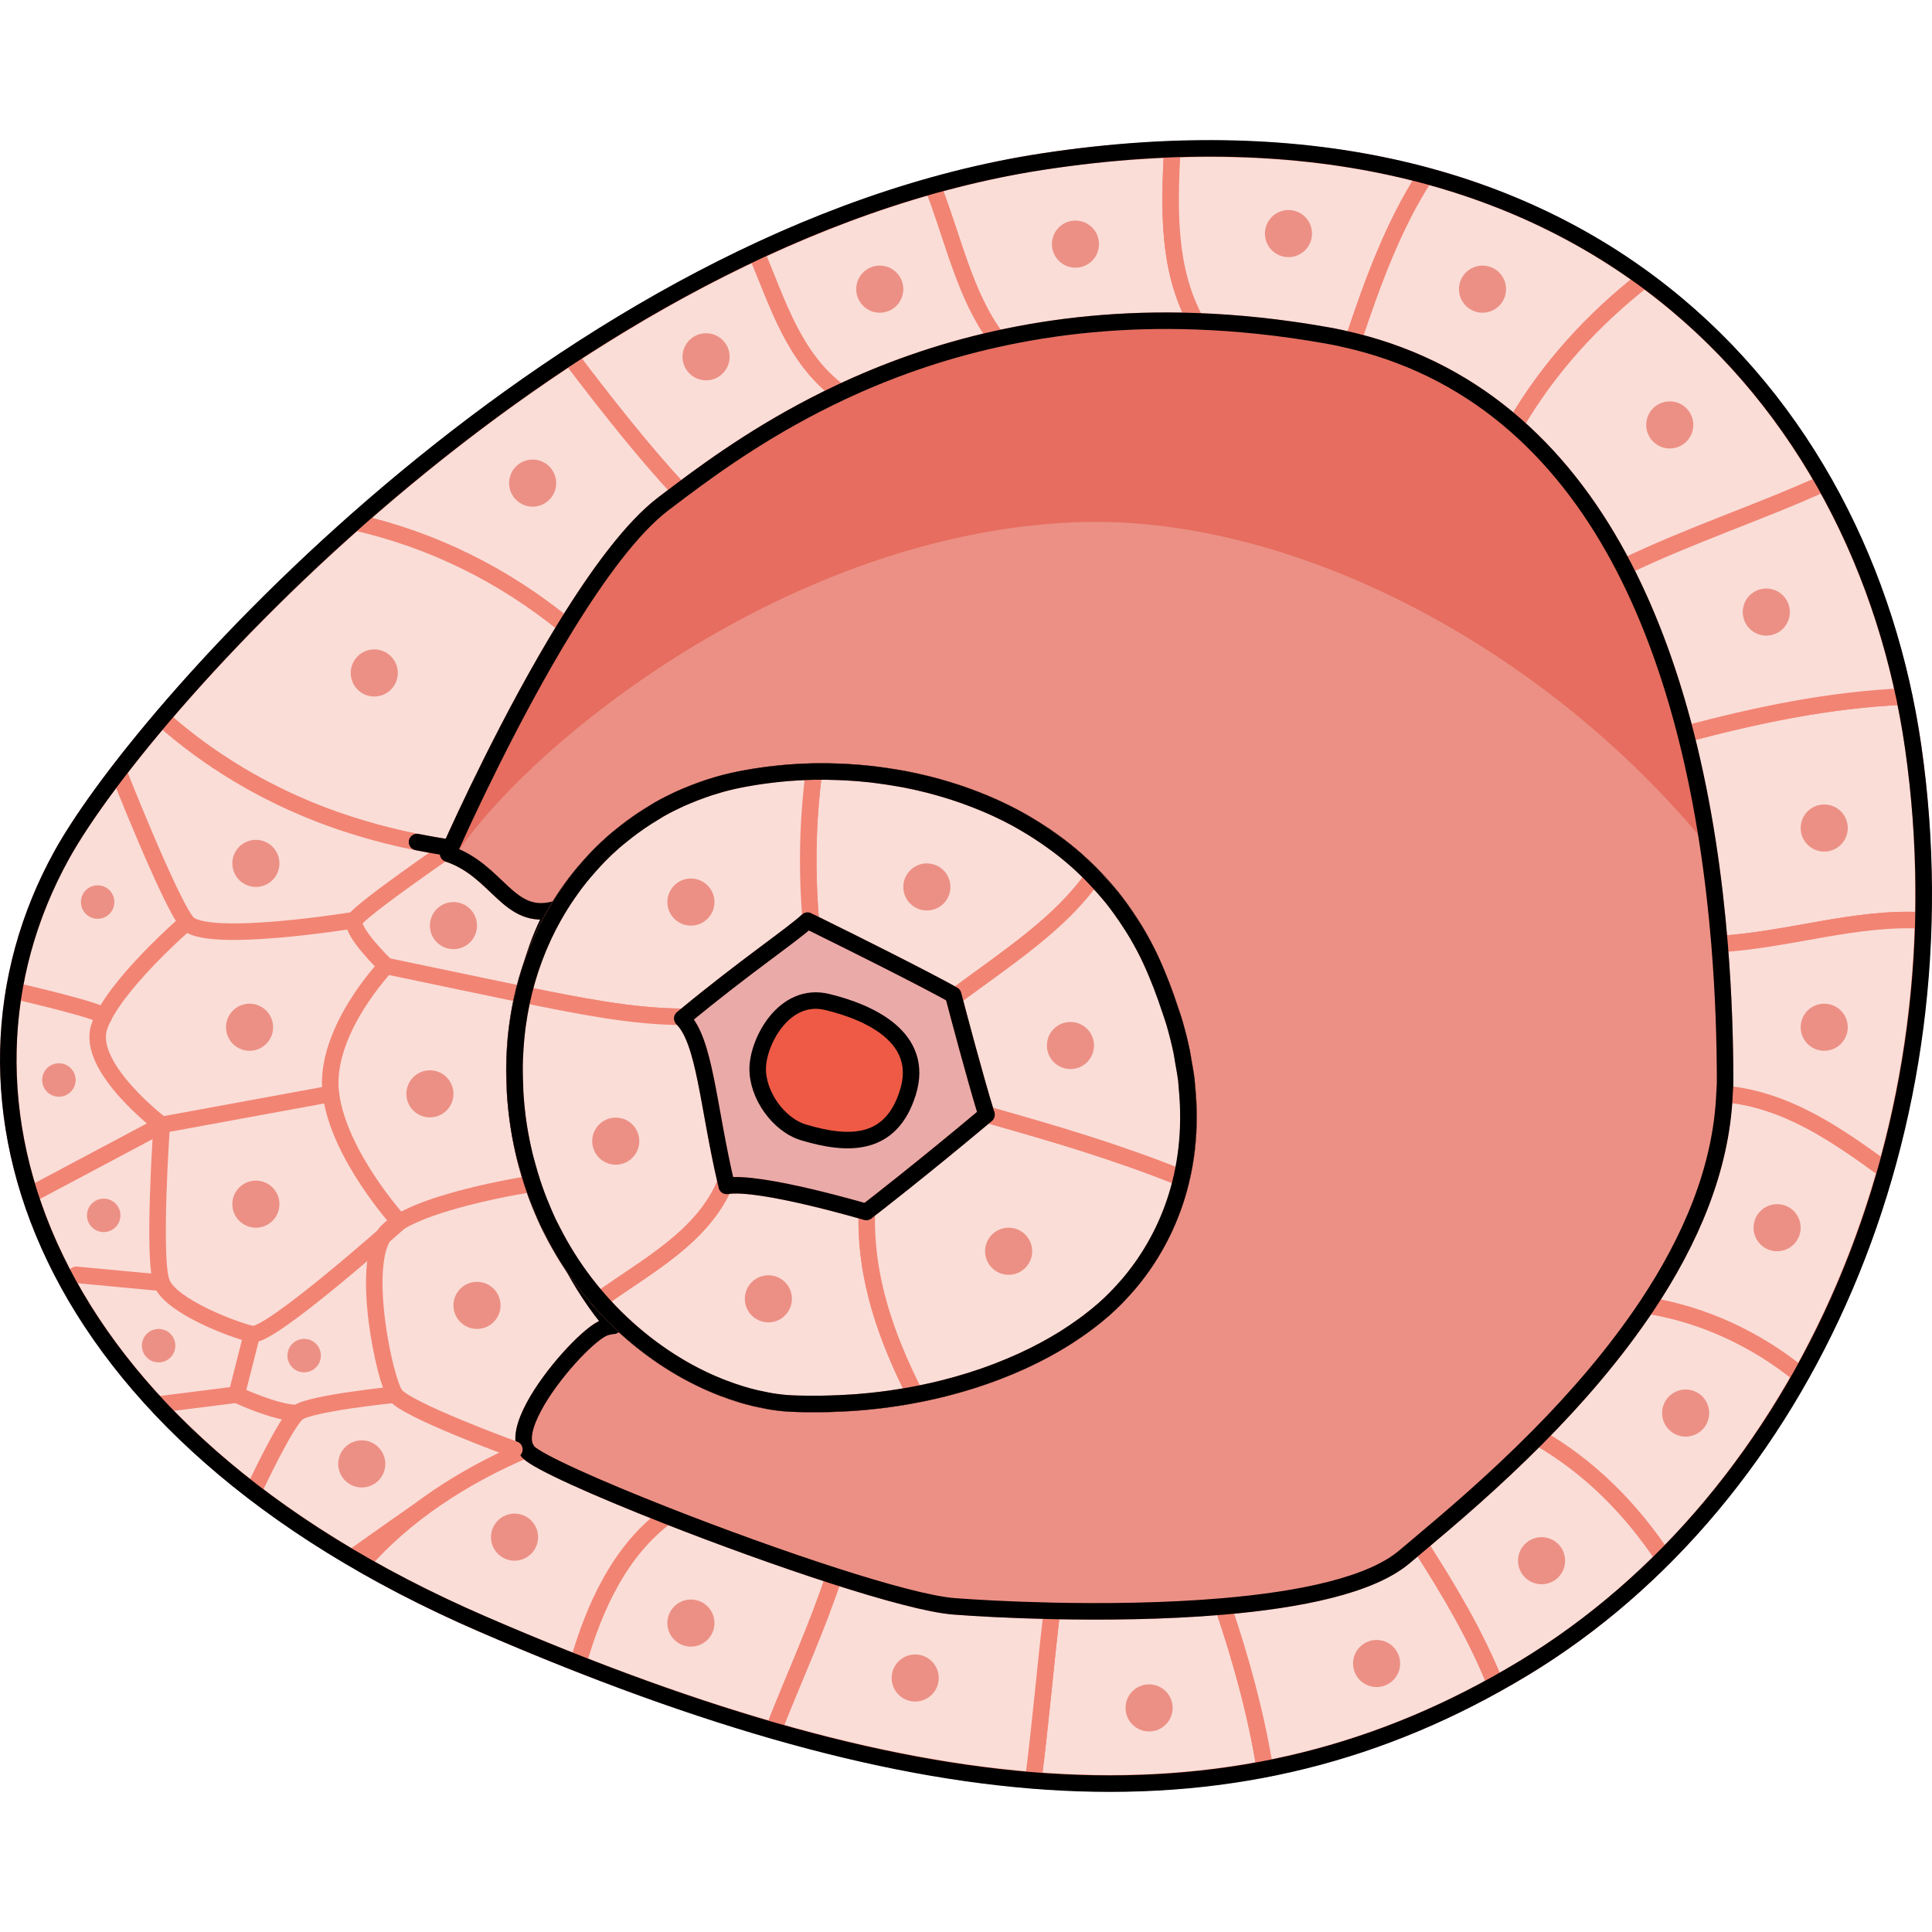 <?xml version="1.0" encoding="utf-8"?>
<!-- Created by: Science Figures, www.sciencefigures.org, Generator: Science Figures Editor -->
<svg version="1.1" id="Layer_1" xmlns="http://www.w3.org/2000/svg" xmlns:xlink="http://www.w3.org/1999/xlink" 
	 width="800px" height="800px" viewBox="0 0 116.989 100.02" enable-background="new 0 0 116.989 100.02"
	 xml:space="preserve">
<g>
	<g>
		<path fill="#EC9085" d="M3.752,43.262c-8.158,14.697-1.43,34.952,25.458,46.594s45.894,13.046,63.035,2.684
			s26.914-32.727,23.604-55.793c-3.007-20.958-19.798-40.48-52.711-35.447C34.399,5.696,8.912,33.967,3.752,43.262z"/>
		<path fill="#E66D5F" d="M103.434,42.774c-0.34-2.242-0.779-4.535-1.362-6.815c-0.891-3.487-2.103-6.938-3.741-10.102
			c-1.693-3.271-3.85-6.229-6.574-8.611c-2.682-2.346-5.918-4.131-9.826-5.087c-0.529-0.129-1.068-0.246-1.622-0.344
			c-2.777-0.492-5.405-0.76-7.891-0.848c-4.473-0.159-8.47,0.28-12.04,1.067c-3.61,0.796-6.765,1.96-9.504,3.25
			c-4.194,1.975-7.396,4.246-9.693,5.97c-0.359,0.269-0.7,0.527-1.014,0.767c-1.888,1.435-3.963,4.266-5.893,7.401
			c-3.37,5.475-6.291,11.88-6.985,13.432c-0.102,0.228-0.157,0.355-0.157,0.355c0.139,0.046,0.267,0.101,0.397,0.156
			c4.752-7.106,20.414-19.539,37.595-20.226C77.937,22.625,93.349,30.444,103.434,42.774z"/>
		<g>
			<path fill="#FADDD7" stroke="#F28474" stroke-linecap="round" stroke-linejoin="round" stroke-miterlimit="10" d="M40.387,83.3
				c-2.832,2.087-4.402,5.492-5.388,8.946c4.131,1.624,8.058,2.964,11.831,4.05c1.222-3.119,2.662-6.238,3.681-9.357
				C47.293,85.902,43.618,84.569,40.387,83.3z"/>
			<path fill="#FADDD7" stroke="#F28474" stroke-linecap="round" stroke-linejoin="round" stroke-miterlimit="10" d="M63.697,89.058
				c-0.417,3.524-0.693,6.872-1.131,10.252c4.933,0.397,9.582,0.175,14.029-0.68c-0.535-3.329-1.445-6.639-2.536-9.841
				C70.536,89.092,66.808,89.126,63.697,89.058z"/>
			<path fill="#FADDD7" stroke="#F28474" stroke-linecap="round" stroke-linejoin="round" stroke-miterlimit="10" d="M85.034,85.795
				c-2.042,1.728-6.33,2.596-10.975,2.995c1.091,3.202,2.001,6.512,2.536,9.841c4.866-0.935,9.488-2.633,13.969-5.121
				c-1.15-2.871-2.746-5.61-4.608-8.491C85.621,85.3,85.31,85.561,85.034,85.795z"/>
			<path fill="#FADDD7" stroke="#F28474" stroke-linecap="round" stroke-linejoin="round" stroke-miterlimit="10" d="M93.116,78.533
				c-2.705,2.729-5.334,4.952-7.16,6.486c1.862,2.881,3.459,5.619,4.608,8.491c0.562-0.312,1.122-0.632,1.68-0.969
				c3.083-1.864,5.923-4.121,8.496-6.696C98.758,82.867,96.256,80.325,93.116,78.533z"/>
			<path fill="#FADDD7" stroke="#F28474" stroke-linecap="round" stroke-linejoin="round" stroke-miterlimit="10" d="M93.116,78.533
				c3.14,1.793,5.642,4.334,7.624,7.312c3.217-3.219,5.992-6.956,8.295-11.054c-2.688-2.198-5.929-3.697-9.294-4.23
				C97.775,73.512,95.421,76.208,93.116,78.533z"/>
			<path fill="#FADDD7" stroke="#F28474" stroke-linecap="round" stroke-linejoin="round" stroke-miterlimit="10" d="
				M104.423,57.751c-0.186,4.552-2.081,8.906-4.682,12.809c3.366,0.533,6.606,2.033,9.294,4.23
				c2.162-3.846,3.885-8.026,5.133-12.425C111.268,60.274,108.25,58.104,104.423,57.751z"/>
			<path fill="#FADDD7" stroke="#F28474" stroke-linecap="round" stroke-linejoin="round" stroke-miterlimit="10" d="
				M104.123,48.683c4.312-0.274,8.218-1.661,12.327-1.43c0.09-3.458-0.094-6.971-0.601-10.505c-0.147-1.024-0.337-2.042-0.55-3.056
				c-4.593,0.203-8.944,1.133-13.227,2.268C103.183,40.304,103.797,44.707,104.123,48.683z"/>
			<path fill="#FADDD7" stroke="#F28474" stroke-linecap="round" stroke-linejoin="round" stroke-miterlimit="10" d="M72.418,10.967
				c-1.719-3.158-1.622-6.771-1.433-10.406c-2.51,0.092-5.116,0.321-7.846,0.739c-2.248,0.344-4.472,0.849-6.672,1.464
				c1.232,3.113,1.953,6.717,3.913,9.27C63.948,11.247,67.945,10.808,72.418,10.967z"/>
			<path fill="#FADDD7" stroke="#F28474" stroke-linecap="round" stroke-linejoin="round" stroke-miterlimit="10" d="M50.875,15.284
				c-2.823-2.084-3.774-5.415-5.091-8.502c-3.92,1.835-7.692,3.993-11.263,6.338c2.221,2.924,4.441,5.74,6.662,8.134
				C43.479,19.53,46.681,17.259,50.875,15.284z"/>
			<path fill="#FADDD7" stroke="#F28474" stroke-linecap="round" stroke-linejoin="round" stroke-miterlimit="10" d="M34.52,13.12
				c-4.746,3.116-9.128,6.562-13.034,10.018c4.722,1.065,9.035,3.212,12.789,6.284c1.93-3.135,4.005-5.966,5.893-7.401
				c0.315-0.239,0.655-0.497,1.014-0.767C38.961,18.861,36.74,16.044,34.52,13.12z"/>
			<path fill="#FADDD7" stroke="#F28474" stroke-linecap="round" stroke-linejoin="round" stroke-miterlimit="10" d="M21.485,23.138
				c-4.66,4.123-8.626,8.256-11.695,11.866c4.808,4.291,10.723,6.909,17.499,7.849c0.694-1.552,3.616-7.957,6.985-13.432
				C30.52,26.35,26.207,24.203,21.485,23.138z"/>
			<path fill="#FADDD7" stroke="#F28474" stroke-linecap="round" stroke-linejoin="round" stroke-miterlimit="10" d="M32.323,76.708
				c1.057-1.983,3.197-4.261,4.142-4.735c0.192-0.096,0.425-0.153,0.692-0.178c-2.06-2.377-3.736-5.69-4.724-9.301
				c-0.821-3-1.17-6.205-0.854-9.254c0.246-2.37,0.881-4.648,2.01-6.656c-2.817,0.75-3.429-2.365-6.456-3.374
				c0,0,0.055-0.127,0.157-0.355c-2.074-0.288-4.056-0.752-5.961-1.354c-2.475-0.782-4.799-1.831-6.965-3.137
				c-1.616-0.974-3.147-2.087-4.572-3.359c-0.032,0.037-0.065,0.066-0.097,0.103c-2.797,3.306-4.838,6.167-5.941,8.155
				c-7.288,13.13-2.682,30.69,17.551,42.588c3.391-2.367,6.704-4.926,10.579-6.567C31.506,78.71,31.768,77.749,32.323,76.708z"/>
			<g>
				<path fill="none" stroke="#F28474" stroke-linecap="round" stroke-linejoin="round" stroke-miterlimit="10" d="M23.383,50.01
					c0,0-2.241-2.16-1.897-2.783s5.804-4.373,5.804-4.373"/>
				<path fill="none" stroke="#F28474" stroke-linecap="round" stroke-linejoin="round" stroke-miterlimit="10" d="M21.485,47.227
					c0,0-9.098,1.491-10.174,0.135s-4.143-9.129-4.143-9.129"/>
				<path fill="none" stroke="#F28474" stroke-linecap="round" stroke-linejoin="round" stroke-miterlimit="10" d="M11.311,47.362
					c0,0-4.518,3.909-5.307,6.356c-0.788,2.447,3.786,5.913,3.786,5.913l10.246-1.88"/>
				<path fill="none" stroke="#F28474" stroke-linecap="round" stroke-linejoin="round" stroke-miterlimit="10" d="M31.685,51.743
					l-8.302-1.733c0,0-3.825,4.004-3.346,7.741s4.152,7.765,4.152,7.765s-7.857,7.023-8.932,6.784s-4.9-1.673-5.465-3.107
					c-0.565-1.434,0-9.561,0-9.561l-7.978,4.241"/>
				<path fill="none" stroke="#F28474" stroke-linecap="round" stroke-linejoin="round" stroke-miterlimit="10" d="M23.925,75.965
					c0,0-5.203,0.519-5.92,1.116c-0.717,0.598-2.51,4.422-2.51,4.422"/>
				<path fill="none" stroke="#F28474" stroke-linecap="round" stroke-linejoin="round" stroke-miterlimit="10" d="M18.004,77.081
					c-1.315,0-3.677-1.116-3.677-1.116l0.929-3.664"/>
				
					<line fill="none" stroke="#F28474" stroke-linecap="round" stroke-linejoin="round" stroke-miterlimit="10" x1="14.327" y1="75.965" x2="9.79" y2="76.537"/>
				
					<line fill="none" stroke="#F28474" stroke-linecap="round" stroke-linejoin="round" stroke-miterlimit="10" x1="9.79" y1="69.193" x2="4.618" y2="68.709"/>
				<path fill="none" stroke="#F28474" stroke-linecap="round" stroke-linejoin="round" stroke-miterlimit="10" d="M6.277,53.087
					c0.163-0.308-5.424-1.583-5.424-1.583"/>
			</g>
			<path fill="#FADDD7" stroke="#F28474" stroke-linecap="round" stroke-linejoin="round" stroke-miterlimit="10" d="M50.875,15.284
				c2.739-1.29,5.894-2.453,9.504-3.25c-1.959-2.552-2.68-6.157-3.913-9.27c-3.652,1.022-7.222,2.398-10.682,4.018
				C47.101,9.869,48.052,13.201,50.875,15.284z"/>
			<path fill="#FADDD7" stroke="#F28474" stroke-linecap="round" stroke-linejoin="round" stroke-miterlimit="10" d="M70.984,0.562
				c-0.188,3.635-0.286,7.247,1.433,10.406c2.486,0.088,5.114,0.357,7.891,0.848c0.554,0.098,1.093,0.214,1.622,0.344
				c1.151-3.453,2.438-7.013,4.393-10.012C81.764,0.92,76.647,0.353,70.984,0.562z"/>
			<path fill="#FADDD7" stroke="#F28474" stroke-linecap="round" stroke-linejoin="round" stroke-miterlimit="10" d="M86.325,2.147
				c-1.955,2.999-3.242,6.559-4.393,10.012c3.909,0.955,7.144,2.741,9.826,5.087c2.001-3.438,4.684-6.375,7.811-8.819
				C95.814,5.677,91.406,3.514,86.325,2.147z"/>
			<path fill="#FADDD7" stroke="#F28474" stroke-linecap="round" stroke-linejoin="round" stroke-miterlimit="10" d="M99.569,8.427
				c-3.128,2.443-5.81,5.381-7.811,8.819c2.724,2.383,4.881,5.34,6.574,8.611c3.988-1.934,8.162-3.284,12.131-5.088
				C107.782,16.033,104.163,11.792,99.569,8.427z"/>
			<path fill="#FADDD7" stroke="#F28474" stroke-linecap="round" stroke-linejoin="round" stroke-miterlimit="10" d="
				M110.463,20.769c-3.969,1.804-8.143,3.154-12.131,5.088c1.638,3.164,2.849,6.614,3.741,10.102
				c4.283-1.135,8.634-2.065,13.227-2.268C114.352,29.183,112.743,24.799,110.463,20.769z"/>
			<path fill="#FADDD7" stroke="#F28474" stroke-linecap="round" stroke-linejoin="round" stroke-miterlimit="10" d="
				M104.123,48.683c0.256,3.122,0.336,5.985,0.336,8.347c0,0.242-0.026,0.48-0.036,0.721c3.827,0.353,6.845,2.523,9.746,4.614
				c1.367-4.815,2.144-9.9,2.28-15.113C112.341,47.022,108.435,48.409,104.123,48.683z"/>
			<path fill="#FADDD7" stroke="#F28474" stroke-linecap="round" stroke-linejoin="round" stroke-miterlimit="10" d="M57.764,88.783
				c-1.43-0.11-4.126-0.837-7.253-1.844c-1.019,3.119-2.459,6.238-3.681,9.357c5.583,1.607,10.801,2.617,15.737,3.014
				c0.438-3.38,0.714-6.728,1.131-10.252C61.159,89.002,59.029,88.88,57.764,88.783z"/>
			<path fill="#FADDD7" stroke="#F28474" stroke-linecap="round" stroke-linejoin="round" stroke-miterlimit="10" d="M40.387,83.3
				c-4.291-1.685-7.797-3.254-8.398-3.856c-0.047-0.047-0.071-0.107-0.106-0.161c-3.773,1.598-7.363,3.905-9.976,6.924
				c2.247,1.289,4.676,2.511,7.303,3.649c1.973,0.854,3.898,1.646,5.789,2.39C35.985,88.792,37.555,85.387,40.387,83.3z"/>
		</g>
		<path fill="none" stroke="#000000" stroke-linecap="round" stroke-linejoin="round" stroke-miterlimit="10" d="M99.741,70.561
			c-1.966,2.951-4.32,5.648-6.625,7.972c-2.705,2.729-5.334,4.952-7.16,6.486c-0.335,0.281-0.646,0.542-0.922,0.776
			c-2.042,1.728-6.33,2.596-10.975,2.995c-3.523,0.303-7.251,0.337-10.362,0.269c-2.539-0.056-4.669-0.177-5.933-0.275
			c-1.43-0.11-4.126-0.837-7.253-1.844c-3.218-1.037-6.893-2.37-10.124-3.639c-4.291-1.685-7.797-3.254-8.398-3.856
			c-0.047-0.047-0.071-0.107-0.106-0.161c-0.377-0.573-0.115-1.534,0.44-2.575c1.057-1.983,3.197-4.261,4.142-4.735
			c0.192-0.096,0.425-0.153,0.692-0.178c-2.06-2.377-3.736-5.69-4.724-9.301c-0.821-3-1.17-6.205-0.854-9.254
			c0.246-2.37,0.881-4.648,2.01-6.656c-2.817,0.75-3.429-2.365-6.456-3.374c0,0,0.055-0.127,0.157-0.355
			c-0.691-0.096-1.368-0.218-2.039-0.352c0.673,0.131,1.348,0.256,2.039,0.352c0.694-1.552,3.616-7.957,6.985-13.432
			c1.93-3.135,4.005-5.966,5.893-7.401c0.315-0.239,0.655-0.497,1.014-0.767c2.297-1.724,5.499-3.995,9.693-5.97
			c2.739-1.29,5.894-2.453,9.504-3.25c3.57-0.788,7.567-1.227,12.04-1.067c2.486,0.088,5.114,0.357,7.891,0.848
			c0.554,0.098,1.093,0.214,1.622,0.344c3.909,0.955,7.144,2.741,9.826,5.087c2.724,2.383,4.881,5.34,6.574,8.611
			c1.638,3.164,2.849,6.614,3.741,10.102c1.111,4.345,1.725,8.748,2.051,12.724c0.256,3.122,0.336,5.985,0.336,8.347
			c0,0.242-0.026,0.48-0.036,0.721C104.237,62.303,102.341,66.658,99.741,70.561z"/>
		<path fill="none" stroke="#F28474" stroke-linecap="round" stroke-linejoin="round" stroke-miterlimit="10" d="M32.254,63.19
			c0,0-7.527,1.13-8.971,3.081c-1.444,1.951,0,8.771,0.642,9.694s7.222,3.319,7.222,3.319"/>
		<path fill="none" stroke="#000000" stroke-linecap="round" stroke-linejoin="round" stroke-miterlimit="10" d="M3.752,43.262
			c-8.158,14.697-1.43,34.952,25.458,46.594s45.894,13.046,63.035,2.684s26.914-32.727,23.604-55.793
			c-3.007-20.958-19.798-40.48-52.711-35.447C34.399,5.696,8.912,33.967,3.752,43.262z"/>
	</g>
	<g>
		<path fill="#EAAAA8" d="M39.618,40.716c-0.281,0.167-0.558,0.341-0.828,0.525c-0.166,0.112-0.328,0.229-0.49,0.347
			c-0.213,0.157-0.421,0.32-0.627,0.487c-0.165,0.134-0.332,0.264-0.493,0.404c-0.302,0.264-0.595,0.539-0.878,0.826
			c-0.191,0.192-0.37,0.396-0.552,0.598c-0.119,0.133-0.238,0.265-0.353,0.402c-0.19,0.225-0.376,0.455-0.555,0.691
			c-0.077,0.101-0.15,0.206-0.225,0.309c-0.62,0.853-1.167,1.772-1.635,2.752c-0.037,0.077-0.074,0.155-0.11,0.233
			c-0.747,1.624-1.275,3.404-1.532,5.319c-0.001,0.004-0.001,0.009-0.002,0.013c-0.08,0.597-0.133,1.207-0.159,1.828
			c-0.002,0.054-0.009,0.106-0.011,0.16c-0.019,0.568-0.01,1.148,0.018,1.734c0.005,0.106,0.001,0.208,0.007,0.314
			c0.042,0.682,0.113,1.373,0.222,2.077c0,0.001,0.001,0.002,0.001,0.004c0.095,0.611,0.218,1.201,0.358,1.779
			c0.049,0.204,0.108,0.401,0.163,0.601c0.099,0.362,0.203,0.72,0.319,1.07c0.079,0.24,0.163,0.476,0.249,0.71
			c0.105,0.282,0.217,0.559,0.333,0.832c0.11,0.261,0.218,0.521,0.337,0.774c0.087,0.184,0.182,0.359,0.273,0.538
			c0.572,1.127,1.227,2.167,1.951,3.116c0.014,0.018,0.027,0.037,0.041,0.055c0.272,0.355,0.553,0.696,0.842,1.025
			c0,0,0.001,0.001,0.001,0.001c0,0,0.001,0.001,0.001,0.001c1.742,1.985,3.754,3.513,5.788,4.559
			c0.018,0.009,0.036,0.017,0.054,0.026c0.452,0.231,0.902,0.436,1.352,0.619c0.108,0.044,0.214,0.084,0.322,0.126
			c0.362,0.139,0.721,0.263,1.077,0.371c0.136,0.041,0.271,0.083,0.405,0.12c0.339,0.092,0.671,0.166,1,0.229
			c0.127,0.025,0.256,0.056,0.381,0.076c0.442,0.071,0.875,0.122,1.292,0.139c0.596,0.025,1.186,0.029,1.772,0.022
			c0.145-0.002,0.288-0.007,0.432-0.01c0.486-0.012,0.967-0.034,1.444-0.066c0.096-0.007,0.193-0.012,0.289-0.019
			c1.833-0.141,3.592-0.433,5.249-0.849c0.005-0.001,0.01-0.002,0.015-0.004c1.113-0.28,2.179-0.616,3.19-1.001
			c0.036-0.014,0.071-0.028,0.106-0.042c0.45-0.174,0.887-0.357,1.313-0.549c0.059-0.027,0.119-0.052,0.177-0.079
			c0.897-0.413,1.739-0.865,2.518-1.351c0.094-0.058,0.184-0.118,0.275-0.178c0.287-0.186,0.564-0.375,0.832-0.57
			c0.096-0.069,0.193-0.138,0.286-0.208c0.336-0.254,0.662-0.513,0.966-0.78c0.486-0.427,0.965-0.909,1.425-1.441
			c0.017-0.019,0.034-0.036,0.051-0.055c2.311-2.696,4.094-6.718,3.577-11.979c-0.015-0.15-0.017-0.294-0.036-0.446
			c-0.043-0.353-0.114-0.72-0.179-1.084c-0.036-0.202-0.057-0.396-0.099-0.601c-0.117-0.563-0.261-1.14-0.431-1.729
			c-0.003-0.012-0.005-0.023-0.009-0.035c-0.075-0.259-0.178-0.53-0.265-0.794c-0.314-0.96-0.679-1.943-1.148-2.967
			c-0.265-0.58-0.562-1.127-0.873-1.657c-0.121-0.206-0.25-0.401-0.377-0.599c-0.193-0.299-0.39-0.592-0.596-0.875
			c-0.174-0.24-0.349-0.477-0.533-0.705c-0.163-0.201-0.333-0.392-0.502-0.585c-0.322-0.367-0.653-0.721-0.999-1.057
			c-0.207-0.201-0.416-0.401-0.631-0.591c-0.216-0.191-0.434-0.376-0.657-0.555c-0.23-0.185-0.466-0.361-0.704-0.535
			c-0.327-0.239-0.658-0.467-0.998-0.684c-0.217-0.139-0.436-0.275-0.658-0.406c-0.232-0.136-0.463-0.274-0.7-0.401
			c-0.382-0.205-0.77-0.396-1.162-0.577c-0.229-0.106-0.46-0.204-0.693-0.302c-0.3-0.126-0.602-0.244-0.906-0.357
			c-0.271-0.1-0.542-0.197-0.815-0.287c-0.36-0.119-0.721-0.229-1.084-0.331c-0.198-0.055-0.394-0.109-0.593-0.159
			c-0.467-0.118-0.936-0.225-1.407-0.316c-0.151-0.029-0.301-0.052-0.452-0.078c-0.414-0.072-0.828-0.135-1.241-0.187
			c-0.129-0.016-0.258-0.036-0.387-0.05c-0.506-0.056-1.01-0.096-1.511-0.123c-0.134-0.007-0.267-0.012-0.4-0.018
			c-0.514-0.02-1.026-0.031-1.531-0.022c-0.054,0.001-0.106,0.005-0.16,0.007c-0.476,0.011-0.946,0.037-1.41,0.073
			c-0.165,0.013-0.327,0.03-0.49,0.046c-0.366,0.036-0.726,0.079-1.082,0.13c-0.151,0.022-0.302,0.042-0.452,0.066
			c-0.486,0.079-0.965,0.167-1.427,0.274c-0.46,0.106-0.912,0.238-1.358,0.383c-0.134,0.044-0.266,0.092-0.399,0.139
			c-0.327,0.116-0.649,0.242-0.967,0.378c-0.129,0.055-0.26,0.108-0.388,0.166c-0.41,0.188-0.814,0.39-1.207,0.612
			C39.84,40.576,39.731,40.649,39.618,40.716z"/>
		<path fill="none" stroke="#000000" stroke-linecap="round" stroke-linejoin="round" stroke-miterlimit="10" d="M47.953,76.508
			c-5.992-0.253-14.879-6.037-16.539-16.772s4.627-19.009,12.86-20.903s20.655,0.42,25.431,10.861s1.139,17.591-2.888,21.13
			C62.791,74.364,55.796,76.839,47.953,76.508z"/>
		<path fill="#FADDD7" stroke="#F28474" stroke-linecap="round" stroke-linejoin="round" stroke-miterlimit="10" d="M52.454,64.905
			c0,0-6.479-1.915-8.451-1.578c-0.02-0.083-0.037-0.163-0.056-0.246c-1.356,3.342-4.788,5.087-7.666,7.159
			c3.488,3.976,8.092,6.116,11.672,6.267c2.61,0.11,5.122-0.096,7.466-0.543c-1.735-3.449-3.049-7.035-2.928-11.088
			C52.467,64.895,52.454,64.905,52.454,64.905z"/>
		<path fill="#FADDD7" stroke="#F28474" stroke-linecap="round" stroke-linejoin="round" stroke-miterlimit="10" d="M49.288,38.238
			c-0.402,3.085-0.443,6.074-0.184,9.124c7.026,3.464,8.616,4.395,8.616,4.395s0.016,0.062,0.041,0.156
			c3.362-2.488,6.439-4.467,8.448-7.325C61.699,39.942,55.119,38.131,49.288,38.238z"/>
		<path fill="#FADDD7" stroke="#F28474" stroke-linecap="round" stroke-linejoin="round" stroke-miterlimit="10" d="M59.736,59.017
			c-3.991,3.345-6.892,5.588-7.246,5.86c-0.121,4.053,1.193,7.639,2.928,11.088c4.7-0.896,8.712-2.778,11.399-5.14
			c2.013-1.77,3.928-4.441,4.744-7.976c-3.913-1.572-7.662-2.679-11.831-3.852C59.732,59.003,59.734,59.011,59.736,59.017z"/>
		<path fill="#FADDD7" stroke="#F28474" stroke-linecap="round" stroke-linejoin="round" stroke-miterlimit="10" d="M71.561,62.849
			c0.816-3.535,0.532-7.933-1.857-13.155c-0.912-1.993-2.109-3.679-3.496-5.107c-2.009,2.858-5.086,4.837-8.448,7.325
			c0.213,0.812,1.272,4.827,1.969,7.084C63.9,60.17,67.648,61.277,71.561,62.849z"/>
		<path fill="#FADDD7" stroke="#F28474" stroke-linecap="round" stroke-linejoin="round" stroke-miterlimit="10" d="M31.685,51.743
			c3.259,0.644,6.52,1.342,9.748,1.344c3.675-3.043,6.541-4.96,7.468-5.826c0.071,0.035,0.133,0.066,0.204,0.101
			c-0.259-3.05-0.218-6.039,0.184-9.124c-1.767,0.032-3.465,0.239-5.015,0.595C38.24,40.221,33.266,45.044,31.685,51.743z"/>
		<path fill="#FADDD7" stroke="#F28474" stroke-linecap="round" stroke-linejoin="round" stroke-miterlimit="10" d="M31.414,59.736
			c0.668,4.322,2.517,7.826,4.867,10.505c2.878-2.073,6.31-3.817,7.666-7.159c-1.083-4.655-1.267-8.542-2.635-9.896
			c0.042-0.035,0.08-0.065,0.121-0.099c-3.228-0.001-6.489-0.7-9.748-1.344C31.109,54.185,30.97,56.869,31.414,59.736z"/>
		<path fill="#EE5A45" stroke="#000000" stroke-linecap="round" stroke-linejoin="round" stroke-miterlimit="10" d="M48.665,60.089
			c2.659,0.791,5.281,0.901,6.312-2.424c1.031-3.325-2.297-4.85-4.888-5.477c-2.591-0.627-4.171,2.355-4.208,3.992
			C45.844,57.816,47.148,59.637,48.665,60.089z"/>
		<circle fill="#EC9085" cx="46.528" cy="70.163" r="1.426"/>
		<circle fill="#EC9085" cx="37.286" cy="60.616" r="1.426"/>
		<circle fill="#EC9085" cx="41.837" cy="46.138" r="1.426"/>
		<circle fill="#EC9085" cx="56.125" cy="45.223" r="1.426"/>
		<circle fill="#EC9085" cx="64.82" cy="54.825" r="1.426"/>
		<circle fill="#EC9085" cx="61.076" cy="67.283" r="1.426"/>
		<path fill="none" stroke="#000000" stroke-linecap="round" stroke-linejoin="round" stroke-miterlimit="10" d="M39.618,40.716
			c-0.281,0.167-0.558,0.341-0.828,0.525c-0.166,0.112-0.328,0.229-0.49,0.347c-0.213,0.157-0.421,0.32-0.627,0.487
			c-0.165,0.134-0.332,0.264-0.493,0.404c-0.302,0.264-0.595,0.539-0.878,0.826c-0.191,0.192-0.37,0.396-0.552,0.598
			c-0.119,0.133-0.238,0.265-0.353,0.402c-0.19,0.225-0.376,0.455-0.555,0.691c-0.077,0.101-0.15,0.206-0.225,0.309
			c-0.62,0.853-1.167,1.772-1.635,2.752c-0.037,0.077-0.074,0.155-0.11,0.233c-0.747,1.624-1.275,3.404-1.532,5.319
			c-0.001,0.004-0.001,0.009-0.002,0.013c-0.08,0.597-0.133,1.207-0.159,1.828c-0.002,0.054-0.009,0.106-0.011,0.16
			c-0.019,0.568-0.01,1.148,0.018,1.734c0.005,0.106,0.001,0.208,0.007,0.314c0.042,0.682,0.113,1.373,0.222,2.077
			c0,0.001,0.001,0.002,0.001,0.004c0.095,0.611,0.218,1.201,0.358,1.779c0.049,0.204,0.108,0.401,0.163,0.601
			c0.099,0.362,0.203,0.72,0.319,1.07c0.079,0.24,0.163,0.476,0.249,0.71c0.105,0.282,0.217,0.559,0.333,0.832
			c0.11,0.261,0.218,0.521,0.337,0.774c0.087,0.184,0.182,0.359,0.273,0.538c0.572,1.127,1.227,2.167,1.951,3.116
			c0.014,0.018,0.027,0.037,0.041,0.055c0.272,0.355,0.553,0.696,0.842,1.025c0,0,0.001,0.001,0.001,0.001
			c0,0,0.001,0.001,0.001,0.001c1.742,1.985,3.754,3.513,5.788,4.559c0.018,0.009,0.036,0.017,0.054,0.026
			c0.452,0.231,0.902,0.436,1.352,0.619c0.108,0.044,0.214,0.084,0.322,0.126c0.362,0.139,0.721,0.263,1.077,0.371
			c0.136,0.041,0.271,0.083,0.405,0.12c0.339,0.092,0.671,0.166,1,0.229c0.127,0.025,0.256,0.056,0.381,0.076
			c0.442,0.071,0.875,0.122,1.292,0.139c0.596,0.025,1.186,0.029,1.772,0.022c0.145-0.002,0.288-0.007,0.432-0.01
			c0.486-0.012,0.967-0.034,1.444-0.066c0.096-0.007,0.193-0.012,0.289-0.019c1.833-0.141,3.592-0.433,5.249-0.849
			c0.005-0.001,0.01-0.002,0.015-0.004c1.113-0.28,2.179-0.616,3.19-1.001c0.036-0.014,0.071-0.028,0.106-0.042
			c0.45-0.174,0.887-0.357,1.313-0.549c0.059-0.027,0.119-0.052,0.177-0.079c0.897-0.413,1.739-0.865,2.518-1.351
			c0.094-0.058,0.184-0.118,0.275-0.178c0.287-0.186,0.564-0.375,0.832-0.57c0.096-0.069,0.193-0.138,0.286-0.208
			c0.336-0.254,0.662-0.513,0.966-0.78c0.486-0.427,0.965-0.909,1.425-1.441c0.017-0.019,0.034-0.036,0.051-0.055
			c2.311-2.696,4.094-6.718,3.577-11.979c-0.015-0.15-0.017-0.294-0.036-0.446c-0.043-0.353-0.114-0.72-0.179-1.084
			c-0.036-0.202-0.057-0.396-0.099-0.601c-0.117-0.563-0.261-1.14-0.431-1.729c-0.003-0.012-0.005-0.023-0.009-0.035
			c-0.075-0.259-0.178-0.53-0.265-0.794c-0.314-0.96-0.679-1.943-1.148-2.967c-0.265-0.58-0.562-1.127-0.873-1.657
			c-0.121-0.206-0.25-0.401-0.377-0.599c-0.193-0.299-0.39-0.592-0.596-0.875c-0.174-0.24-0.349-0.477-0.533-0.705
			c-0.163-0.201-0.333-0.392-0.502-0.585c-0.322-0.367-0.653-0.721-0.999-1.057c-0.207-0.201-0.416-0.401-0.631-0.591
			c-0.216-0.191-0.434-0.376-0.657-0.555c-0.23-0.185-0.466-0.361-0.704-0.535c-0.327-0.239-0.658-0.467-0.998-0.684
			c-0.217-0.139-0.436-0.275-0.658-0.406c-0.232-0.136-0.463-0.274-0.7-0.401c-0.382-0.205-0.77-0.396-1.162-0.577
			c-0.229-0.106-0.46-0.204-0.693-0.302c-0.3-0.126-0.602-0.244-0.906-0.357c-0.271-0.1-0.542-0.197-0.815-0.287
			c-0.36-0.119-0.721-0.229-1.084-0.331c-0.198-0.055-0.394-0.109-0.593-0.159c-0.467-0.118-0.936-0.225-1.407-0.316
			c-0.151-0.029-0.301-0.052-0.452-0.078c-0.414-0.072-0.828-0.135-1.241-0.187c-0.129-0.016-0.258-0.036-0.387-0.05
			c-0.506-0.056-1.01-0.096-1.511-0.123c-0.134-0.007-0.267-0.012-0.4-0.018c-0.514-0.02-1.026-0.031-1.531-0.022
			c-0.054,0.001-0.106,0.005-0.16,0.007c-0.476,0.011-0.946,0.037-1.41,0.073c-0.165,0.013-0.327,0.03-0.49,0.046
			c-0.366,0.036-0.726,0.079-1.082,0.13c-0.151,0.022-0.302,0.042-0.452,0.066c-0.486,0.079-0.965,0.167-1.427,0.274
			c-0.46,0.106-0.912,0.238-1.358,0.383c-0.134,0.044-0.266,0.092-0.399,0.139c-0.327,0.116-0.649,0.242-0.967,0.378
			c-0.129,0.055-0.26,0.108-0.388,0.166c-0.41,0.188-0.814,0.39-1.207,0.612C39.84,40.576,39.731,40.649,39.618,40.716z"/>
		<g>
			<path fill="#FADDD7" stroke="#000000" stroke-linecap="round" stroke-linejoin="round" stroke-miterlimit="10" d="M52.454,64.905
				c0,0-6.479-1.915-8.451-1.578"/>
			<path fill="#FADDD7" stroke="#000000" stroke-linecap="round" stroke-linejoin="round" stroke-miterlimit="10" d="M49.104,47.362
				c7.026,3.464,8.616,4.395,8.616,4.395"/>
			<path fill="#FADDD7" stroke="#000000" stroke-linecap="round" stroke-linejoin="round" stroke-miterlimit="10" d="M59.736,59.017
				c-3.991,3.345-6.892,5.588-7.246,5.86"/>
			<path fill="#FADDD7" stroke="#000000" stroke-linecap="round" stroke-linejoin="round" stroke-miterlimit="10" d="M57.761,51.913
				c0.213,0.812,1.272,4.827,1.969,7.084"/>
			<path fill="#FADDD7" stroke="#000000" stroke-linecap="round" stroke-linejoin="round" stroke-miterlimit="10" d="M41.433,53.087
				c3.675-3.043,6.541-4.96,7.468-5.826"/>
			<path fill="#FADDD7" stroke="#000000" stroke-linecap="round" stroke-linejoin="round" stroke-miterlimit="10" d="M43.947,63.082
				c-1.083-4.655-1.267-8.542-2.635-9.896"/>
		</g>
	</g>
	<circle fill="#EC9085" cx="22.663" cy="32.265" r="1.426"/>
	<circle fill="#EC9085" cx="32.254" cy="20.769" r="1.426"/>
	<circle fill="#EC9085" cx="42.755" cy="13.12" r="1.426"/>
	<circle fill="#EC9085" cx="53.273" cy="9.025" r="1.426"/>
	<circle fill="#EC9085" cx="65.123" cy="6.298" r="1.426"/>
	<circle fill="#EC9085" cx="78.021" cy="5.66" r="1.426"/>
	<circle fill="#EC9085" cx="89.771" cy="9.025" r="1.426"/>
	<circle fill="#EC9085" cx="101.11" cy="17.246" r="1.426"/>
	<circle fill="#EC9085" cx="106.955" cy="28.578" r="1.426"/>
	<circle fill="#EC9085" cx="110.463" cy="41.656" r="1.426"/>
	<circle fill="#EC9085" cx="110.463" cy="53.718" r="1.426"/>
	<circle fill="#EC9085" cx="107.61" cy="65.857" r="1.426"/>
	<circle fill="#EC9085" cx="102.072" cy="77.081" r="1.426"/>
	<circle fill="#EC9085" cx="93.348" cy="86.021" r="1.426"/>
	<circle fill="#EC9085" cx="83.357" cy="92.246" r="1.426"/>
	<circle fill="#EC9085" cx="69.581" cy="94.935" r="1.426"/>
	<circle fill="#EC9085" cx="55.418" cy="93.124" r="1.426"/>
	<circle fill="#EC9085" cx="41.837" cy="89.798" r="1.426"/>
	<circle fill="#EC9085" cx="31.157" cy="84.595" r="1.426"/>
	<circle fill="#EC9085" cx="21.906" cy="80.16" r="1.426"/>
	<circle fill="#EC9085" cx="28.884" cy="70.561" r="1.426"/>
	<circle fill="#EC9085" cx="26.033" cy="57.751" r="1.426"/>
	<circle fill="#EC9085" cx="27.458" cy="47.564" r="1.426"/>
	<circle fill="#EC9085" cx="15.495" cy="43.797" r="1.426"/>
	<circle fill="#EC9085" cx="15.112" cy="53.718" r="1.426"/>
	<circle fill="#EC9085" cx="15.495" cy="64.431" r="1.426"/>
	<circle fill="#EC9085" cx="18.417" cy="73.601" r="1.013"/>
	<circle fill="#EC9085" cx="9.605" cy="73" r="1.013"/>
	<circle fill="#EC9085" cx="6.28" cy="65.11" r="1.013"/>
	<circle fill="#EC9085" cx="3.567" cy="56.913" r="1.013"/>
	<circle fill="#EC9085" cx="5.913" cy="46.138" r="1.013"/>
</g>
</svg>